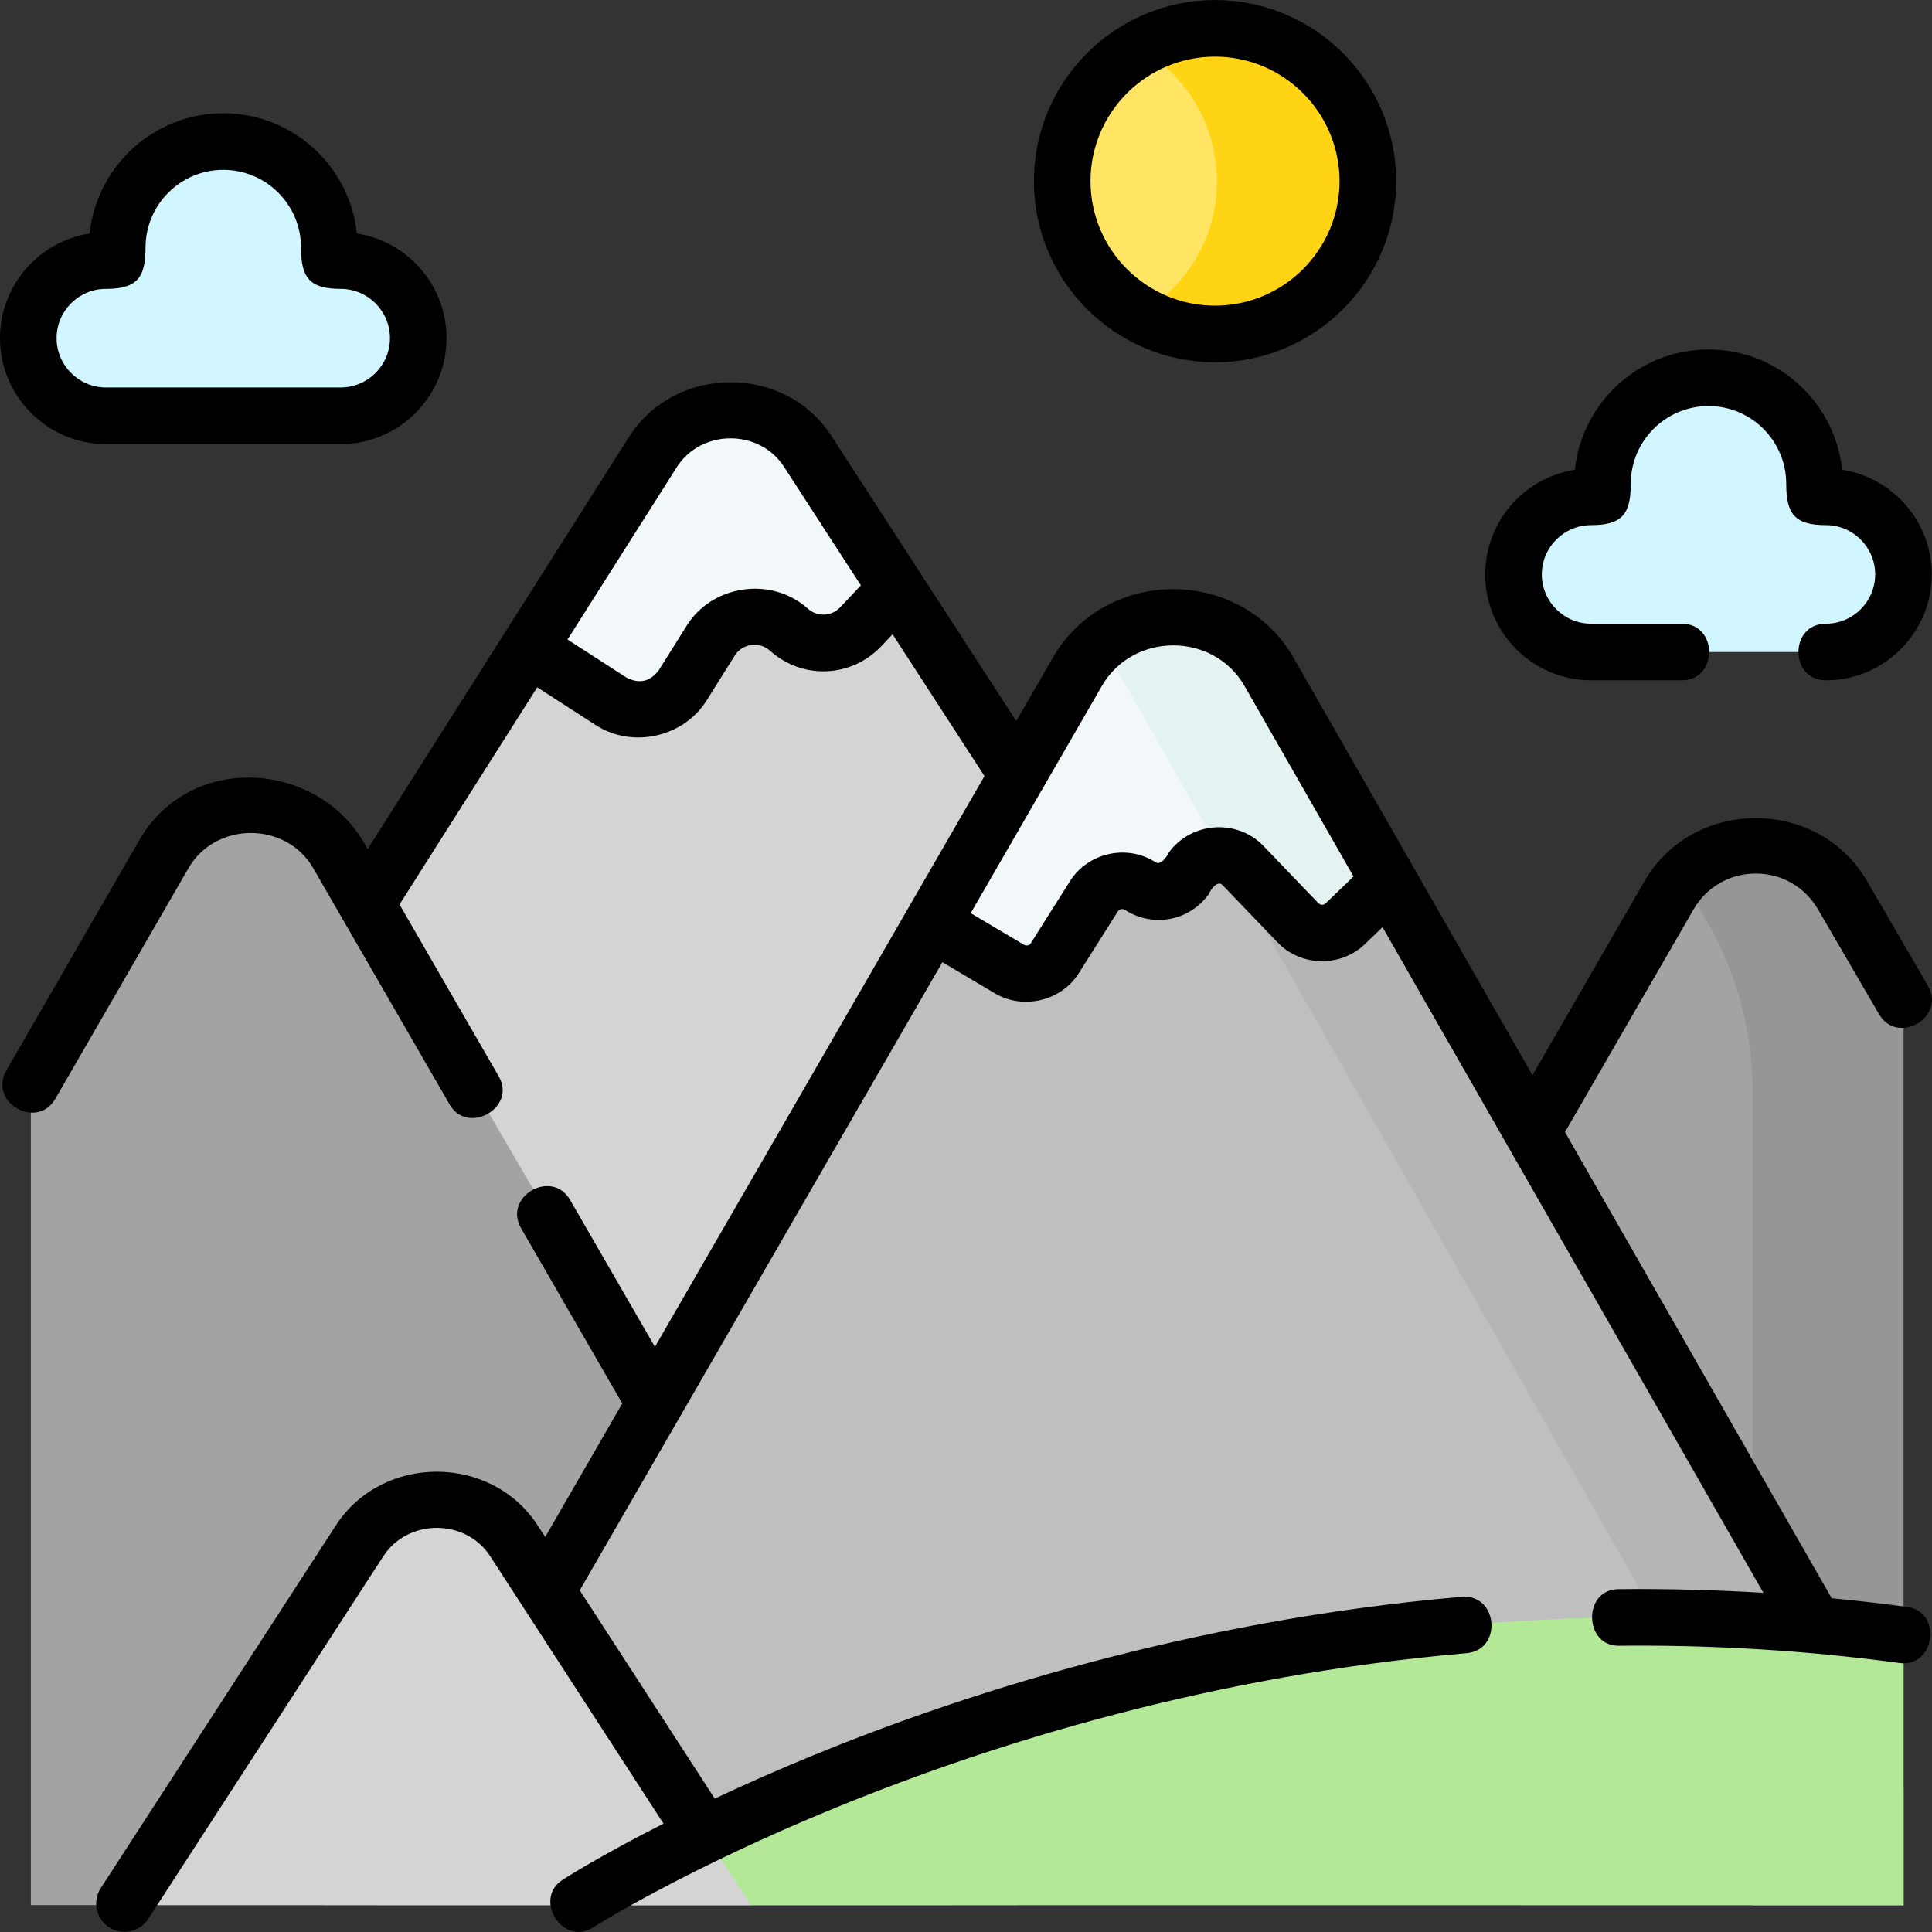 <svg id="Layer_1" enable-background="new 0 0 512.061 512.061" height="512" viewBox="0 0 512.061 512.061" width="512" xmlns="http://www.w3.org/2000/svg"><rect x="0" y="0" width="512.061" height="512.061" fill="#333333" stroke="none"/><path d="m85.73 256.014 54.17-84.504 51.433-20.496 46.363 5.049 32.023 49.408v299.463h-183.989z" fill="#d4d4d4"/><path d="m8.172 287.475 35.301-61.143c10.227-17.714 35.796-17.714 46.023 0l162.507 278.601h-243.831z" fill="#a3a3a3"/><path d="m504.5 265.014-16.131-27.701c-10.227-17.714-35.796-17.714-46.023 0l-39.096 67.201v200.419h101.25z" fill="#a3a3a3"/><path d="m488.369 237.313c-9.335-16.17-31.447-17.571-43.012-4.222 1.105 1.275 2.12 2.677 3.012 4.222l3.938 6.763c7.986 13.714 12.193 29.299 12.193 45.169v215.689h40v-239.92z" fill="#969696"/><path d="m100 504.934 147.558-259.953 63.109-38.3 57.193 26.785 136.64 240.252v31.216z" fill="#bfbfbf"/><path d="m367.859 233.466-57.192-26.785 7.019 8.897 146.814 258.14v31.216l40-.001v-31.215z" fill="#b5b5b5"/><path d="m153.195 504.934s152.224-98.521 351.305-71.6v71.6z" fill="#b3e897"/><path d="m414.434 429.046c9.817.368 19.78 1.011 29.877 1.968 11.447 1.085 20.189 10.718 20.189 22.216v51.703h40v-71.6c-31.319-4.235-61.476-5.371-90.066-4.287z" fill="#b3e897"/><path d="m90.291 110.195c11.357 0 20.563-9.207 20.563-20.564s-9.207-20.563-20.563-20.563c-1.11 0-2.199.091-3.262.26.16-1.215.252-2.452.252-3.711 0-15.521-12.582-28.103-28.103-28.103s-28.104 12.583-28.104 28.104c0 1.259.091 2.496.252 3.711-1.063-.169-2.152-.26-3.262-.26-11.357-.001-20.564 9.206-20.564 20.563s9.207 20.564 20.563 20.564h62.228z" fill="#d2f6ff"/><path d="m483.937 172.805c11.357 0 20.563-9.207 20.563-20.564s-9.207-20.563-20.563-20.563c-1.11 0-2.199.091-3.262.26.16-1.215.252-2.452.252-3.711 0-15.521-12.582-28.103-28.103-28.103s-28.103 12.582-28.103 28.103c0 1.259.091 2.496.252 3.711-1.063-.169-2.152-.26-3.262-.26-11.357 0-20.563 9.207-20.563 20.563 0 11.357 9.207 20.564 20.563 20.564z" fill="#d2f6ff"/><path d="m199 504.934-62.775-96.543c-9.612-14.831-31.316-14.831-40.929 0l-62.301 96.543z" fill="#d4d4d4"/><circle cx="322.032" cy="48.012" fill="#ffe563" r="40.498"/><path d="m322.032 7.515c-7.277 0-14.098 1.929-20 5.288 12.239 6.967 20.498 20.12 20.498 35.21s-8.259 28.243-20.498 35.21c5.902 3.36 12.723 5.288 20 5.288 22.366 0 40.498-18.132 40.498-40.498 0-22.367-18.132-40.498-40.498-40.498z" fill="#ffd414"/><path d="m180.939 181.653 7.435-11.868c4.503-7.189 14.401-8.578 20.71-2.907 5.515 4.958 13.978 4.61 19.068-.783l9.544-10.031-23.612-36.431c-9.612-14.831-31.316-14.831-40.928 0l-33.256 51.877 22.049 14.365c6.4 4.135 14.945 2.235 18.99-4.222z" fill="#f2f8fa"/><path d="m279.567 253.962 10.363-16.412c2.637-4.177 8.183-5.387 12.321-2.689 3.983 2.598 9.307 1.584 12.057-2.295 3.064-5.141 10.229-8.287 15.14-3.171l14.578 15.189c3.39 3.532 9.004 3.642 12.529.244l11.305-11.362-31.53-55.438c-11.282-19.54-39.486-19.54-50.767 0l-38.005 66.953 20.007 11.868c4.123 2.446 9.443 1.165 12.002-2.887z" fill="#f2f8fa"/><path d="m336.33 178.028c-9.767-16.917-32.211-19.176-45.384-6.801 2.042 1.919 3.869 4.178 5.384 6.801l27.701 48.707c1.978.215 3.905 1.086 5.416 2.66l14.578 15.189c3.39 3.532 9.004 3.642 12.529.244l11.305-11.362z" fill="#e4f2f2"/><path d="m28.063 117.695h62.228c15.475 0 28.063-12.589 28.063-28.063 0-14.014-10.324-25.662-23.768-27.735-1.866-17.889-17.035-31.882-35.41-31.882-18.374 0-33.543 13.993-35.409 31.882-13.443 2.073-23.767 13.721-23.767 27.735 0 15.474 12.589 28.063 28.063 28.063zm0-41.127c8.269 0 10.511-2.983 10.511-10.951 0-11.36 9.242-20.603 20.603-20.603s20.603 9.243 20.603 20.604c0 7.969 2.241 10.951 10.511 10.951 7.203 0 13.063 5.86 13.063 13.063s-5.86 13.063-13.063 13.063h-62.228c-7.203 0-13.063-5.86-13.063-13.063s5.86-13.064 13.063-13.064z"/><path d="m421.709 180.306h24.018c9.697 0 9.697-15 0-15h-24.018c-7.203 0-13.063-5.86-13.063-13.063s5.86-13.063 13.063-13.063c8.27 0 10.511-2.981 10.511-10.951 0-11.36 9.243-20.603 20.604-20.603s20.603 9.243 20.603 20.603c0 7.967 2.242 10.951 10.511 10.951 7.203 0 13.063 5.86 13.063 13.063s-5.86 13.063-13.063 13.063c-9.697 0-9.697 15 0 15 15.475 0 28.063-12.589 28.063-28.063 0-14.014-10.324-25.662-23.768-27.735-1.866-17.889-17.035-31.882-35.409-31.882-18.375 0-33.544 13.993-35.41 31.882-13.443 2.074-23.768 13.721-23.768 27.735 0 15.473 12.588 28.063 28.063 28.063z"/><path d="m465.357 231.528c6.895 0 13.069 3.564 16.53 9.559l16.131 27.702c4.88 8.379 17.843.833 12.963-7.548l-16.117-27.678c-12.87-22.29-46.135-22.305-59.014 0l-29.686 51.417-63.34-110.702c-13.942-24.149-49.801-24.171-63.758 0l-9.718 16.832-48.971-75.557c-12.347-19.05-41.23-18.959-53.557.063l-69.394 109.452c-12.033-23.471-46.781-26.157-60.448-2.485l-35.301 61.142c-4.849 8.398 8.141 15.897 12.99 7.5l35.301-61.143c7.135-12.359 25.847-12.448 33.033 0l36.192 62.688c4.69 8.127 17.828.878 12.99-7.5l-26.322-45.592c.165-.208.327-.419.473-.648l36.053-56.864 15.492 10.008c9.71 6.275 23.271 3.269 29.416-6.54l7.436-11.868c2.014-3.218 6.516-3.849 9.339-1.312 8.614 7.744 21.588 7.212 29.536-1.212l2.959-3.135 24.363 37.59-87.343 151.283-22.482-38.94c-4.85-8.398-17.839-.898-12.99 7.5l26.813 46.44-20.429 35.384-1.978-3.051c-12.311-18.995-41.199-19.003-53.516 0l-62.302 96.124c-2.253 3.476-1.261 8.12 2.215 10.373 1.261.817 2.674 1.208 4.072 1.208 2.457 0 4.864-1.206 6.301-3.422l62.302-96.124c6.486-10.01 21.817-10.067 28.34 0l45.929 70.863c-16.764 8.502-26.111 14.48-26.727 14.877-7.92 5.103.037 17.81 8.122 12.61.945-.608 96.039-60.9 231.422-72.658 9.659-.839 8.363-15.792-1.299-14.943-72.752 6.318-133.55 26.312-171.743 41.972-9.72 3.985-18.466 7.877-26.196 11.513l-35.782-55.207 96.118-166.481 13.965 8.284c7.42 4.403 17.545 1.989 22.169-5.333l10.363-16.413c.512-.661 1.139-.798 1.881-.411 7.39 4.819 17.171 2.957 22.274-4.24.391-1.049 2.236-3.746 3.609-2.314l14.578 15.189c6.189 6.448 16.711 6.649 23.146.45l4.667-4.497 100.951 176.436c-12.784-.786-25.632-1.113-38.457-.978-9.478.101-9.099 15.164.16 14.999 24.939-.263 49.981 1.274 74.415 4.579 9.345 1.272 11.408-13.595 2.01-14.864-6.637-.897-13.318-1.66-20.027-2.304l-70.692-123.551 34.055-58.985c3.446-5.973 9.621-9.537 16.515-9.537zm-242.661-70.581c-2.313 2.453-6.092 2.606-8.599.353-9.537-8.575-25.248-6.402-32.079 4.503l-7.435 11.868c-2.324 3.023-5.179 3.657-8.564 1.904l-15.6-10.078 29.029-45.786c6.487-10.01 21.817-10.067 28.341 0l20.377 31.439zm128.654 78.481c-.648.517-1.286.505-1.913-.037l-14.578-15.189c-7.01-7.301-19.285-6.391-25.139 1.867-.351.869-2.074 3.356-3.373 2.51-7.55-4.924-17.946-2.655-22.759 4.967l-10.363 16.413c-.394.623-1.199.817-1.833.44l-14.117-8.374 34.783-60.246c8.241-14.274 29.512-14.316 37.763-.025l28.922 50.549z"/><path d="m322.032 96.011c26.466 0 47.998-21.532 47.998-47.998s-21.532-47.998-47.998-47.998-47.998 21.532-47.998 47.998 21.532 47.998 47.998 47.998zm0-80.996c18.195 0 32.998 14.803 32.998 32.998s-14.803 32.998-32.998 32.998-32.998-14.803-32.998-32.998 14.803-32.998 32.998-32.998z"/></svg>